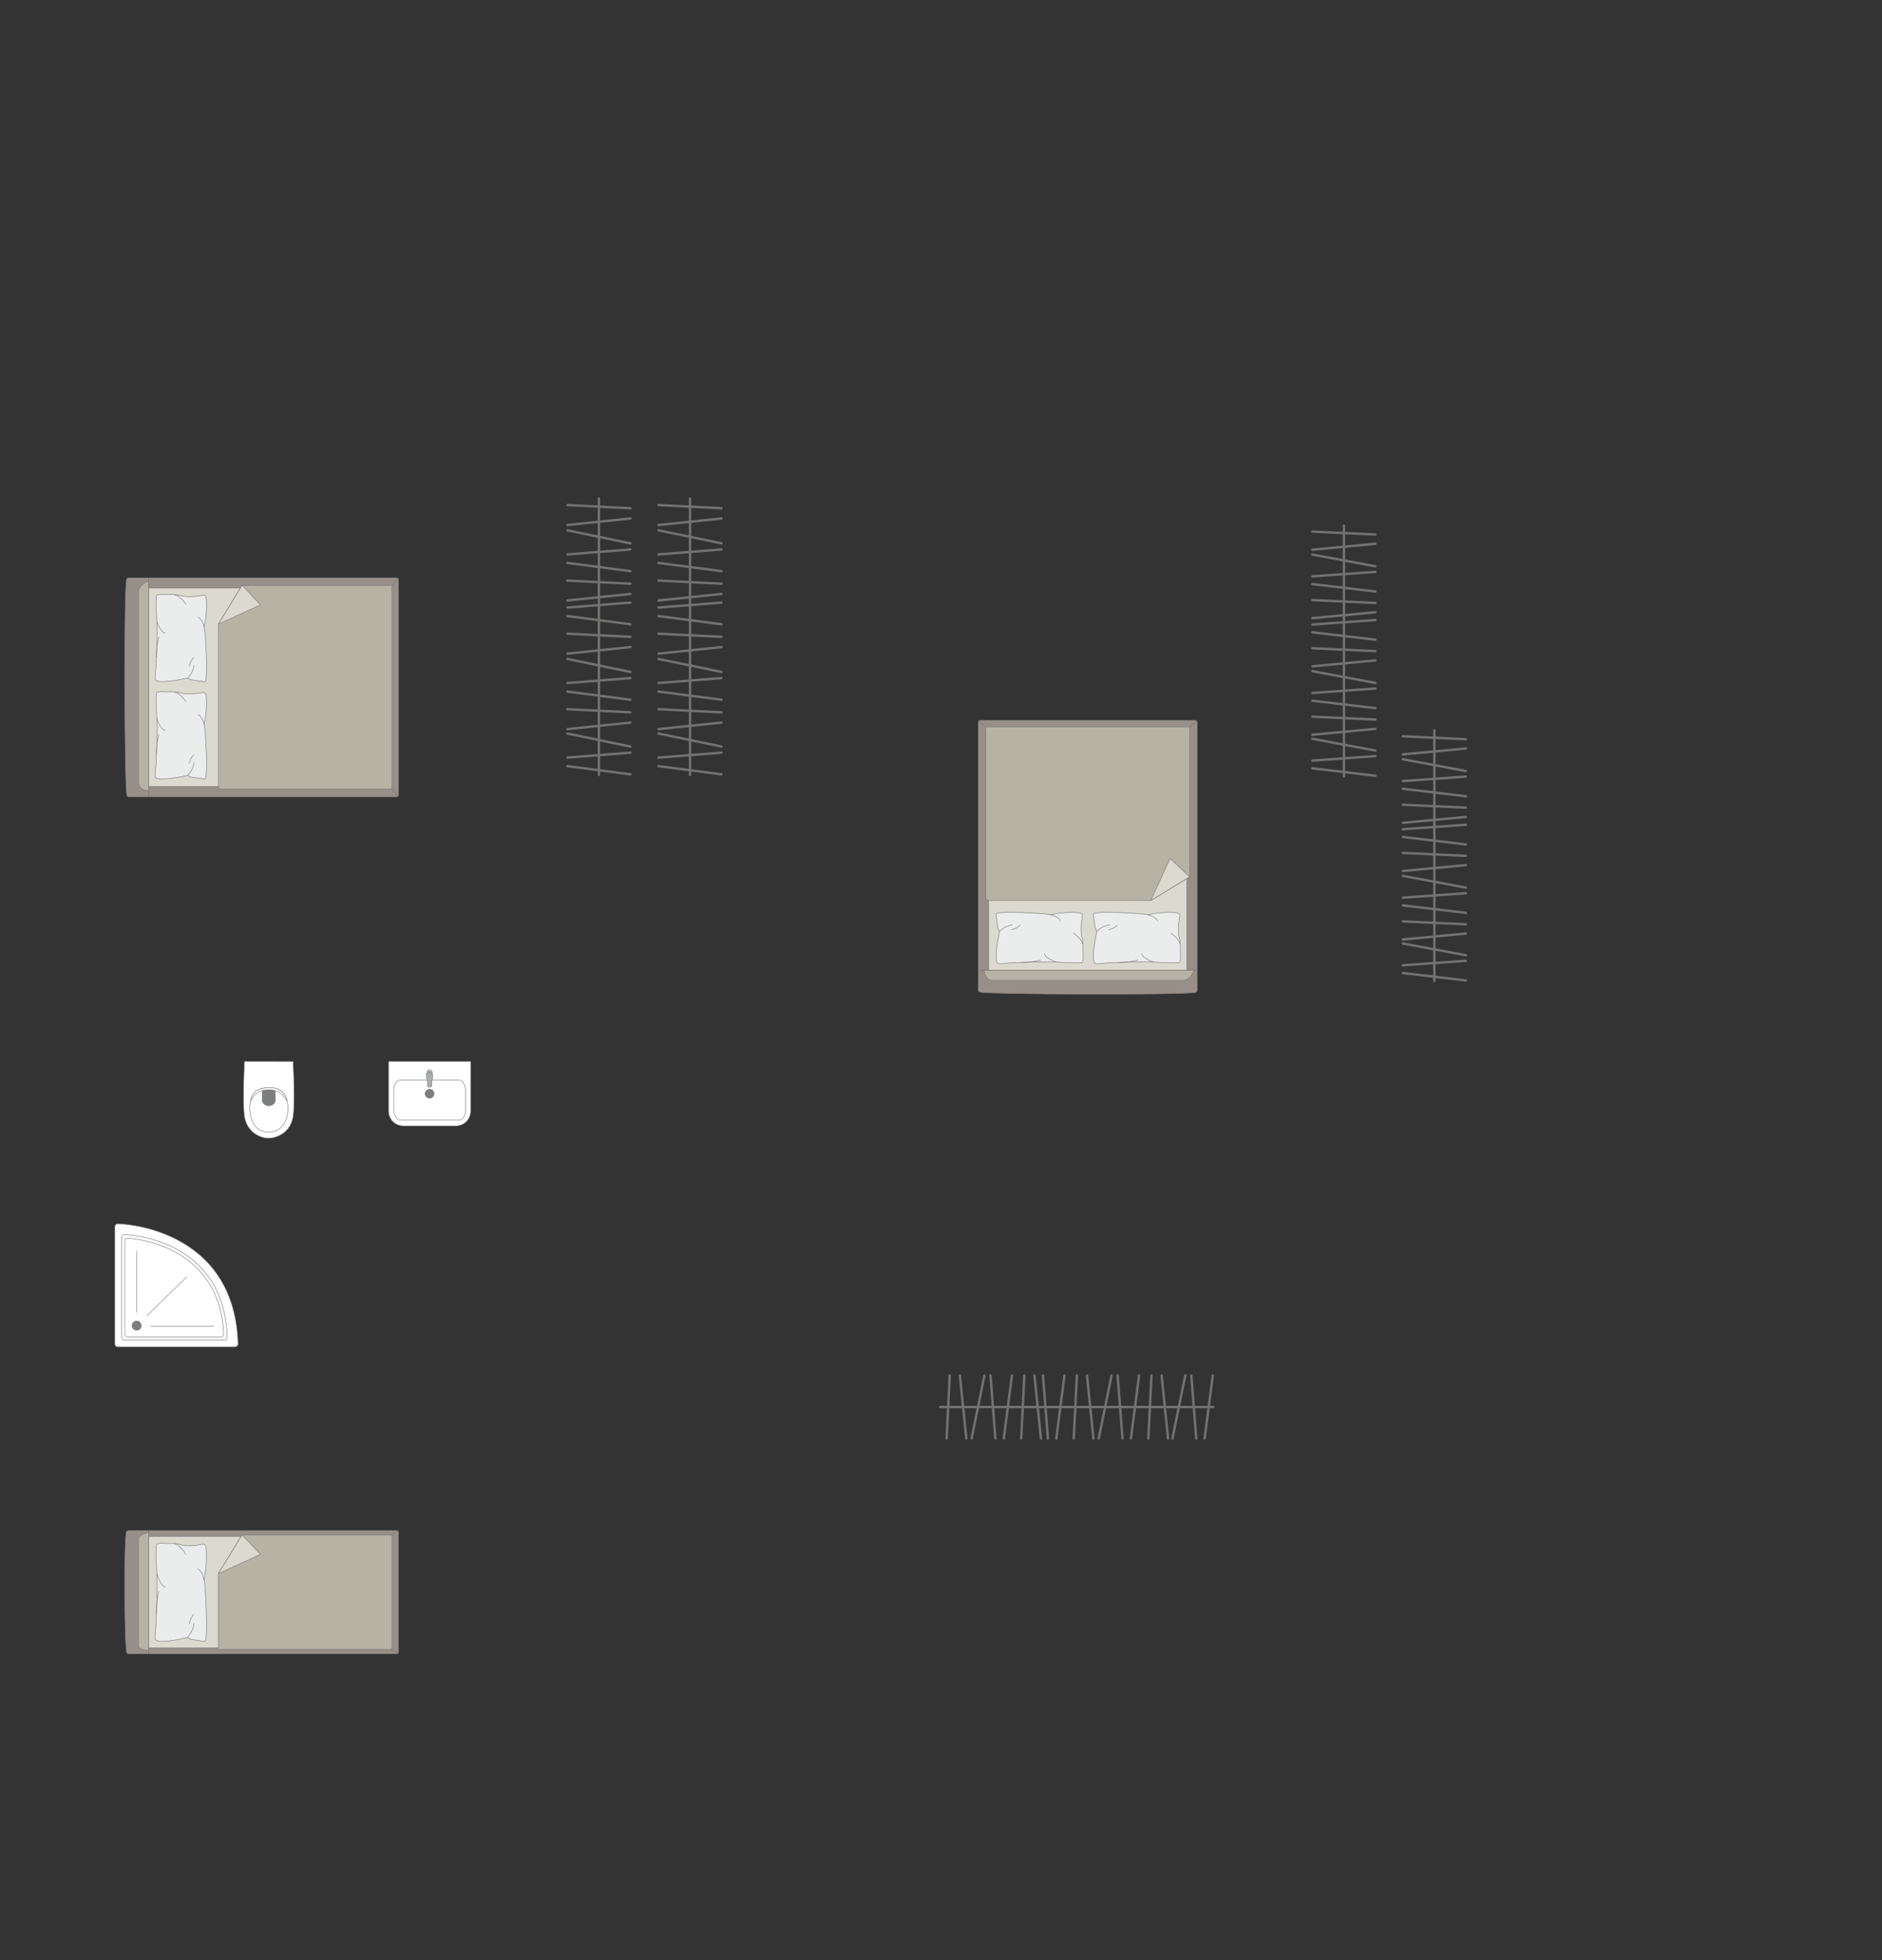 <?xml version="1.0" encoding="UTF-8"?>
<!DOCTYPE svg PUBLIC "-//W3C//DTD SVG 1.1//EN" "http://www.w3.org/Graphics/SVG/1.1/DTD/svg11.dtd">
<!-- Creator: CorelDRAW -->
<svg xmlns="http://www.w3.org/2000/svg" xml:space="preserve" width="137.442mm" height="143.107mm" version="1.1" style="shape-rendering:geometricPrecision; text-rendering:geometricPrecision; image-rendering:optimizeQuality; fill-rule:evenodd; clip-rule:evenodd"
viewBox="0 0 13288.86 13836.6"
 xmlns:xlink="http://www.w3.org/1999/xlink"
 xmlns:xodm="http://www.corel.com/coreldraw/odm/2003">
 <rect x="0" y="0" width="13288.86" height="13836.6" fill="#333333" stroke="none"/>
 <defs>
  <style type="text/css">
   <![CDATA[
    .str0 {stroke:#727271;stroke-width:3.4;stroke-miterlimit:22.926}
    .str1 {stroke:#727271;stroke-width:3.4;stroke-linejoin:round;stroke-miterlimit:22.926}
    .str3 {stroke:#727271;stroke-width:3.4;stroke-linecap:round;stroke-miterlimit:22.926}
    .str2 {stroke:#727271;stroke-width:3.4;stroke-linecap:round;stroke-linejoin:round;stroke-miterlimit:22.926}
    .str4 {stroke:#727271;stroke-width:17.05;stroke-linecap:round;stroke-linejoin:round;stroke-miterlimit:22.926}
    .fil1 {fill:none}
    .fil4 {fill:#EBECEC}
    .fil2 {fill:#DCD9CF}
    .fil3 {fill:#B6B3A5}
    .fil7 {fill:#AAAEB1}
    .fil0 {fill:#989088}
    .fil6 {fill:#7C7D7E}
    .fil5 {fill:white}
   ]]>
  </style>
 </defs>
 <g id="мебель">
  <g id="_2136904223152">
   <g>
    <path class="fil0 str0" d="M894.79 5611.55c-16.72,-66.17 -21.26,-1454.8 -1.86,-1519.82 0,-7.37 9.8,-13.39 17.09,-13.39l1890.64 0c7.3,0 13.28,6.02 13.28,13.39l0 1520.21c0,7.37 -5.98,13.39 -13.28,13.39l-1751.15 0 -139.49 0c-7.3,0 -15.24,-6.42 -15.24,-13.79z"/>
    <line class="fil1 str0" x1="1049.35" y1="5625.33" x2="1049.35" y2= "4078.34" />
    <polygon class="fil2 str0" points="1049.35,4151.17 2753.17,4151.17 2753.17,5551.52 1049.35,5551.52 "/>
    <line class="fil1 str0" x1="2809.62" y1="5621.81" x2="2753.17" y2= "5551.52" />
    <line class="fil1 str0" x1="2753.17" y1="4151.17" x2="2808.97" y2= "4081.31" />
    <path class="fil3 str0" d="M1049.35 5582.31c-32.5,-0.36 -69.72,-20.07 -71.13,-54.82l0 -1353.27c0.54,-40.01 71.13,-83.68 71.13,-64.34l0 1472.43z"/>
    <path class="fil3 str0" d="M1709.64 4132.02l1059.04 0 0 1438.46 -1204.27 0c-10.98,0.06 -21.97,-8.44 -22.32,-18.96 0,-466.17 0,-679.49 0,-1145.66 26.26,-42.92 159.99,-261.51 167.54,-273.85z"/>
    <polygon class="fil2 str1" points="1709.65,4132.03 1839.09,4270.08 1542.11,4405.87 "/>
   </g>
   <g>
    <path class="fil4 str2" d="M1096.73 4796.97c-4.19,-7.65 2.53,-56.2 5.06,-84.39 0,0 9.73,-234.85 8.53,-257.86 2.46,-29.13 -16.99,-229.85 -4.61,-250.95 4.19,-11.36 78.15,-5.75 78.15,-5.75 0,0 59.13,-3.9 93.28,6.86 34.16,10.76 96.26,5.93 96.26,5.93 0,0 65.88,-11.24 68.69,-8.44 12.17,1.54 14.45,31.23 14.45,31.23 0,0 8.57,107.4 -15.81,191.47 10.08,14.46 31.72,394.45 4.78,387.3l-97.28 -13.78 -23.98 -11.55c0,0 -213.72,47.9 -227.52,9.95z"/>
    <path class="fil1 str2" d="M1167.08 4470.03c-35.85,-5.42 -58.82,-83.99 -58.82,-83.99"/>
    <path class="fil1 str2" d="M1312.02 4265.72c-40.09,-61.41 -77.51,-65.87 -77.51,-65.87"/>
    <path class="fil1 str2" d="M1397.6 4357.36c32.55,13.9 43.13,67.69 43.13,67.69"/>
    <path class="fil1 str2" d="M1324.26 4787.02c44.05,-43.96 44.98,-89.58 44.98,-89.58"/>
    <path class="fil1 str2" d="M1336.48 4702.18c11.08,-47.24 32.77,-59.73 32.77,-59.73"/>
    <path class="fil1 str2" d="M1104.76 4638.18c-0.3,-83.81 17.56,-142.23 17.56,-142.23"/>
   </g>
   <g>
    <path class="fil4 str2" d="M1096.73 5483.85c-4.19,-7.65 2.53,-56.2 5.06,-84.39 0,0 9.73,-234.85 8.53,-257.86 2.46,-29.13 -16.99,-229.85 -4.61,-250.95 4.19,-11.36 78.15,-5.75 78.15,-5.75 0,0 59.13,-3.9 93.28,6.86 34.16,10.76 96.26,5.93 96.26,5.93 0,0 65.88,-11.24 68.69,-8.44 12.17,1.54 14.45,31.23 14.45,31.23 0,0 8.57,107.4 -15.81,191.47 10.08,14.46 31.72,394.45 4.78,387.3l-97.28 -13.78 -23.98 -11.55c0,0 -213.72,47.9 -227.52,9.95z"/>
    <path class="fil1 str2" d="M1167.08 5156.91c-35.85,-5.42 -58.82,-83.99 -58.82,-83.99"/>
    <path class="fil1 str2" d="M1312.02 4952.6c-40.09,-61.41 -77.51,-65.87 -77.51,-65.87"/>
    <path class="fil1 str2" d="M1397.6 5044.24c32.55,13.9 43.13,67.69 43.13,67.69"/>
    <path class="fil1 str2" d="M1324.26 5473.9c44.05,-43.96 44.98,-89.58 44.98,-89.58"/>
    <path class="fil1 str2" d="M1336.48 5389.07c11.08,-47.24 32.77,-59.73 32.77,-59.73"/>
    <path class="fil1 str2" d="M1104.76 5325.06c-0.3,-83.81 17.56,-142.23 17.56,-142.23"/>
   </g>
  </g>
  <g id="_2136904232272">
   <g>
    <path class="fil0 str0" d="M6920.5 7004.43c66.17,16.72 1454.8,21.26 1519.82,1.86 7.37,0 13.39,-9.8 13.39,-17.09l0 -1890.64c0,-7.3 -6.02,-13.28 -13.39,-13.28l-1520.21 0c-7.37,0 -13.39,5.98 -13.39,13.28l0 1751.15 0 139.49c0,7.3 6.42,15.24 13.79,15.24z"/>
    <line class="fil1 str0" x1="6906.71" y1="6849.87" x2="8453.7" y2= "6849.87" />
    <polygon class="fil2 str0" points="8380.87,6849.87 8380.87,5146.06 6980.52,5146.06 6980.52,6849.87 "/>
    <line class="fil1 str0" x1="6910.23" y1="5089.6" x2="6980.52" y2= "5146.06" />
    <line class="fil1 str0" x1="8380.87" y1="5146.06" x2="8450.73" y2= "5090.25" />
    <path class="fil3 str0" d="M6949.73 6849.87c0.36,32.5 20.07,69.72 54.82,71.13l1353.27 0c40.01,-0.54 83.68,-71.13 64.34,-71.13l-1472.43 0z"/>
    <path class="fil3 str0" d="M8400.02 6189.58l0 -1059.04 -1438.46 0 0 1204.27c-0.06,10.98 8.44,21.97 18.96,22.32 466.17,0 679.49,0 1145.66,0 42.92,-26.26 261.51,-159.99 273.85,-167.54z"/>
    <polygon class="fil2 str1" points="8400.01,6189.57 8261.96,6060.14 8126.18,6357.11 "/>
   </g>
   <g>
    <path class="fil4 str2" d="M7735.08 6802.49c7.65,4.19 56.2,-2.53 84.39,-5.06 0,0 234.85,-9.73 257.86,-8.53 29.13,-2.46 229.85,16.99 250.95,4.61 11.36,-4.19 5.75,-78.15 5.75,-78.15 0,0 3.9,-59.13 -6.86,-93.28 -10.76,-34.16 -5.93,-96.26 -5.93,-96.26 0,0 11.24,-65.88 8.44,-68.69 -1.54,-12.17 -31.23,-14.45 -31.23,-14.45 0,0 -107.4,-8.57 -191.47,15.81 -14.46,-10.08 -394.45,-31.72 -387.3,-4.78l13.78 97.28 11.55 23.98c0,0 -47.9,213.72 -9.95,227.52z"/>
    <path class="fil1 str2" d="M8062.01 6732.14c5.42,35.85 83.99,58.82 83.99,58.82"/>
    <path class="fil1 str2" d="M8266.32 6587.21c61.41,40.09 65.87,77.51 65.87,77.51"/>
    <path class="fil1 str2" d="M8174.68 6501.62c-13.9,-32.55 -67.69,-43.13 -67.69,-43.13"/>
    <path class="fil1 str2" d="M7745.02 6574.97c43.96,-44.05 89.58,-44.98 89.58,-44.98"/>
    <path class="fil1 str2" d="M7829.86 6562.74c47.24,-11.08 59.73,-32.77 59.73,-32.77"/>
    <path class="fil1 str2" d="M7893.87 6794.46c83.81,0.3 142.23,-17.56 142.23,-17.56"/>
   </g>
   <g>
    <path class="fil4 str2" d="M7048.19 6802.49c7.65,4.19 56.2,-2.53 84.39,-5.06 0,0 234.85,-9.73 257.86,-8.53 29.13,-2.46 229.85,16.99 250.95,4.61 11.36,-4.19 5.75,-78.15 5.75,-78.15 0,0 3.9,-59.13 -6.86,-93.28 -10.76,-34.16 -5.93,-96.26 -5.93,-96.26 0,0 11.24,-65.88 8.44,-68.69 -1.54,-12.17 -31.23,-14.45 -31.23,-14.45 0,0 -107.4,-8.57 -191.47,15.81 -14.46,-10.08 -394.45,-31.72 -387.3,-4.78l13.78 97.28 11.55 23.98c0,0 -47.9,213.72 -9.95,227.52z"/>
    <path class="fil1 str2" d="M7375.13 6732.14c5.42,35.85 83.99,58.82 83.99,58.82"/>
    <path class="fil1 str2" d="M7579.44 6587.21c61.41,40.09 65.87,77.51 65.87,77.51"/>
    <path class="fil1 str2" d="M7487.8 6501.62c-13.9,-32.55 -67.69,-43.13 -67.69,-43.13"/>
    <path class="fil1 str2" d="M7058.14 6574.97c43.96,-44.05 89.58,-44.98 89.58,-44.98"/>
    <path class="fil1 str2" d="M7142.97 6562.74c47.24,-11.08 59.73,-32.77 59.73,-32.77"/>
    <path class="fil1 str2" d="M7206.98 6794.46c83.81,0.3 142.23,-17.56 142.23,-17.56"/>
   </g>
  </g>
  <g id="_2136904168528">
   <g>
    <path class="fil0 str0" d="M894.51 11667.36c-16.72,-37.22 -21.26,-818.33 -1.86,-854.9 0,-4.15 9.8,-7.53 17.09,-7.53l1890.64 0c7.3,0 13.28,3.38 13.28,7.53l0 855.12c0,4.15 -5.98,7.53 -13.28,7.53l-1751.15 0 -139.49 0c-7.3,0 -15.24,-3.62 -15.24,-7.75z"/>
    <line class="fil1 str0" x1="1049.07" y1="11675.11" x2="1049.07" y2= "10804.93" />
    <polygon class="fil2 str0" points="1049.07,10845.9 2752.89,10845.9 2752.89,11633.6 1049.07,11633.6 "/>
    <line class="fil1 str0" x1="2809.34" y1="11673.13" x2="2752.89" y2= "11633.6" />
    <line class="fil1 str0" x1="2752.89" y1="10845.9" x2="2808.69" y2= "10806.6" />
    <path class="fil3 str0" d="M1049.07 11650.91c-32.5,-0.2 -69.72,-11.29 -71.13,-30.84l0 -761.21c0.54,-22.51 71.13,-47.08 71.13,-36.19l0 828.24z"/>
    <path class="fil3 str0" d="M1709.37 10835.13l1059.03 0 0 809.14 -1212.84 0c-10.97,-0.38 -13.73,-7.02 -13.73,-13.33 0,-262.22 0,-259.74 0,-521.96 30.65,-50.1 143.84,-235.11 167.54,-273.85z"/>
    <polygon class="fil2 str1" points="1709.38,10835.14 1838.81,10973.19 1541.84,11108.97 "/>
   </g>
   <g>
    <path class="fil4 str2" d="M1096.45 11570.5c-4.19,-8.6 2.53,-63.22 5.06,-94.93 0,0 9.73,-264.22 8.53,-290.1 2.46,-32.77 -16.99,-258.59 -4.61,-282.32 4.19,-12.79 78.15,-6.47 78.15,-6.47 0,0 59.13,-4.39 93.28,7.71 34.16,12.1 96.26,6.67 96.26,6.67 0,0 65.88,-12.65 68.69,-9.5 12.17,1.73 14.45,35.14 14.45,35.14 0,0 8.57,120.83 -15.81,215.41 10.08,16.26 31.72,443.75 4.78,435.71l-97.28 -15.51 -23.98 -12.99c0,0 -213.72,53.88 -227.52,11.19z"/>
    <path class="fil1 str2" d="M1166.8 11202.7c-35.85,-6.1 -58.82,-94.49 -58.82,-94.49"/>
    <path class="fil1 str2" d="M1311.73 10972.86c-40.09,-69.09 -77.51,-74.11 -77.51,-74.11"/>
    <path class="fil1 str2" d="M1397.32 11075.94c32.55,15.64 43.13,76.16 43.13,76.16"/>
    <path class="fil1 str2" d="M1323.98 11559.31c44.05,-49.46 44.98,-100.78 44.98,-100.78"/>
    <path class="fil1 str2" d="M1336.2 11463.87c11.08,-53.14 32.77,-67.2 32.77,-67.2"/>
    <path class="fil1 str2" d="M1104.48 11391.87c-0.3,-94.28 17.56,-160 17.56,-160"/>
   </g>
  </g>
  <g id="_2136904176208">
   <path class="fil5 str3" d="M832.99 9508.8l825.81 0c12.21,0 22.18,-9.98 22.18,-22.19 0,0 0,0 0,0 -25.59,-834.35 -847.99,-847.99 -847.99,-847.99l0 0c-12.21,0 -22.19,9.99 -22.19,22.18l0 825.81c0,12.21 9.98,22.19 22.19,22.19z"/>
   <path class="fil5 str0" d="M878.36 9460.24l706.91 0c10.45,0 18.99,-8.55 18.99,-18.99 0,0 0,0 0,0 -21.91,-714.23 -725.9,-725.91 -725.9,-725.91l0 0c-10.45,0 -18.99,8.55 -18.99,18.99l0 706.92c0,10.44 8.54,18.99 18.99,18.99z"/>
   <path class="fil5 str0" d="M899.69 9437.54l661.94 0c9.7,0 17.62,-7.93 17.62,-17.63 0,0 0,0 0,0 -25.45,-653.94 -679.56,-679.76 -679.56,-679.76l0 0c-9.72,0 -17.64,7.96 -17.64,17.65l0 662.11c0,9.67 7.92,17.63 17.64,17.63z"/>
   <circle class="fil6 str0" cx="964.86" cy="9358.08" r="32.57"/>
   <line class="fil1 str3" x1="1038.29" y1="9287.74" x2="1319.83" y2= "9012.18" />
   <line class="fil1 str3" x1="1063.04" y1="9362.8" x2="1509.23" y2= "9362.8" />
   <line class="fil1 str3" x1="965.78" y1="9264.7" x2="965.78" y2= "8832.16" />
  </g>
  <g id="_2136904177696">
   <path class="fil5 str0" d="M2067.61 7493.95l-337.29 -0.59c-2.91,0 -4.65,2.11 -4.75,4.62 -4.4,121.75 -9.98,240.13 -3.15,351.24 4.62,129.52 99.46,181.95 163.44,185.09 64.88,5.96 183,-39.45 187.38,-185.09 8.07,-116.01 1.11,-234.16 -3.14,-351.24 -0.15,-1.57 -0.24,-4 -2.48,-4.03z"/>
   <path class="fil5 str0" d="M2012.5 7730.52c-38.67,-71.57 -188.14,-71.57 -229.35,0 -36.36,71.81 -32.43,254.64 110.09,262.01 153.76,0 158.01,-191.84 119.26,-262.01z"/>
   <path class="fil6 str0" d="M1897.83 7693.1l-37.62 0c-5.28,0.02 -8.26,4.36 -8.28,8.51 -0.12,22.21 -0.23,44.42 -0.35,66.63 7.21,50.94 87.86,48.06 92.53,-0.42 -0.13,-22.06 -0.26,-44.14 -0.39,-66.2 0.15,-4.02 -1.97,-8.38 -5.71,-8.5l-40.18 -0.02z"/>
   <path class="fil5 str0" d="M2014.88 7756.86l11.84 12.59c-9.99,-49.52 -41.03,-90.1 -128.69,-92.6 -80.21,4.44 -116.39,33.8 -127.97,91.49l11.77 -13.04c19.43,-41.3 68.38,-62.92 115.99,-62.19 45.04,-0.8 96.1,18.81 117.06,63.76z"/>
  </g>
  <g id="_2136904180144">
   <path class="fil5 str0" d="M2847.05 7948.08l373.36 0c56.71,0 103.09,-46.38 103.09,-103.09l0 -348.03c0,-1.83 -1.48,-3.31 -3.31,-3.31l-573.51 0c-1.83,0 -3.31,1.48 -3.31,3.31l0 347.45c0,57.03 46.65,103.68 103.68,103.68z"/>
   <rect class="fil5 str0" x="2780.63" y="7624.67" width="506.86" height="282.97" rx="45.19" ry="72.49"/>
   <ellipse class="fil6 str0" cx="3033.43" cy="7720.86" rx="31.5" ry="31.34"/>
   <g>
    <circle class="fil7 str0" transform="matrix(-1.80599E-15 0.08 -0.08 -2.48551E-15 3033.38 7572.56)" r="279.27"/>
    <path class="fil7 str0" d="M3047.97 7639.99l0 24.98c0,5.01 -5.38,9.1 -11.95,9.1l-5.18 0c-6.57,0 -11.95,-4.09 -11.95,-9.1l0 -25.09c0,-16.07 -27.01,-67.17 11.95,-67.17l5.18 0c36.81,0 11.95,51.1 11.95,67.27z"/>
   </g>
  </g>
  <g id="_2136904182112">
   <line class="fil1 str4" x1="9489.5" y1="3710.36" x2="9489.5" y2= "5480.11" />
   <line class="fil1 str4" x1="9267.22" y1="3752.9" x2="9711.79" y2= "3773.11" />
   <line class="fil1 str4" x1="9711.79" y1="3838.86" x2="9267.22" y2= "3880.53" />
   <line class="fil1 str4" x1="9267.22" y1="3914.85" x2="9711.79" y2= "3997.81" />
   <line class="fil1 str4" x1="9267.22" y1="4068.78" x2="9711.79" y2= "4037.16" />
   <line class="fil1 str4" x1="9711.79" y1="4175.91" x2="9267.22" y2= "4123.31" />
   <line class="fil1 str4" x1="9267.22" y1="4236.14" x2="9711.79" y2= "4256.35" />
   <line class="fil1 str4" x1="9711.79" y1="4322" x2="9267.22" y2= "4363.67" />
   <line class="fil1 str4" x1="9267.22" y1="4408.83" x2="9711.79" y2= "4377.21" />
   <line class="fil1 str4" x1="9711.79" y1="4515.96" x2="9267.22" y2= "4463.36" />
   <line class="fil1 str4" x1="9267.22" y1="4576.18" x2="9711.79" y2= "4596.39" />
   <line class="fil1 str4" x1="9711.79" y1="4662.14" x2="9267.22" y2= "4703.71" />
   <line class="fil1 str4" x1="9267.22" y1="4738.13" x2="9711.79" y2= "4820.99" />
   <line class="fil1 str4" x1="9711.79" y1="4860.44" x2="9267.22" y2= "4892.06" />
   <line class="fil1 str4" x1="9267.22" y1="4946.59" x2="9711.79" y2= "4999.09" />
   <line class="fil1 str4" x1="9711.79" y1="5079.63" x2="9267.22" y2= "5059.42" />
   <line class="fil1 str4" x1="9267.22" y1="5186.95" x2="9711.79" y2= "5145.28" />
   <line class="fil1 str4" x1="9711.79" y1="5298.43" x2="9267.22" y2= "5215.48" />
   <line class="fil1 str4" x1="9267.22" y1="5369.4" x2="9711.79" y2= "5337.79" />
   <line class="fil1 str4" x1="9711.79" y1="5476.53" x2="9267.22" y2= "5423.93" />
  </g>
  <g id="_2136904188640">
   <line class="fil1 str4" x1="10127.98" y1="5155.37" x2="10127.98" y2= "6925.12" />
   <line class="fil1 str4" x1="9905.69" y1="5197.91" x2="10350.26" y2= "5218.12" />
   <line class="fil1 str4" x1="10350.26" y1="5283.86" x2="9905.69" y2= "5325.54" />
   <line class="fil1 str4" x1="9905.69" y1="5359.86" x2="10350.26" y2= "5442.82" />
   <line class="fil1 str4" x1="9905.69" y1="5513.79" x2="10350.26" y2= "5482.17" />
   <line class="fil1 str4" x1="10350.26" y1="5620.92" x2="9905.69" y2= "5568.32" />
   <line class="fil1 str4" x1="9905.69" y1="5681.15" x2="10350.26" y2= "5701.36" />
   <line class="fil1 str4" x1="10350.26" y1="5767.01" x2="9905.69" y2= "5808.68" />
   <line class="fil1 str4" x1="9905.69" y1="5853.83" x2="10350.26" y2= "5822.22" />
   <line class="fil1 str4" x1="10350.26" y1="5960.96" x2="9905.69" y2= "5908.37" />
   <line class="fil1 str4" x1="9905.69" y1="6021.19" x2="10350.26" y2= "6041.4" />
   <line class="fil1 str4" x1="10350.26" y1="6107.15" x2="9905.69" y2= "6148.72" />
   <line class="fil1 str4" x1="9905.69" y1="6183.14" x2="10350.26" y2= "6266" />
   <line class="fil1 str4" x1="10350.26" y1="6305.45" x2="9905.69" y2= "6337.07" />
   <line class="fil1 str4" x1="9905.69" y1="6391.6" x2="10350.26" y2= "6444.1" />
   <line class="fil1 str4" x1="10350.26" y1="6524.64" x2="9905.69" y2= "6504.43" />
   <line class="fil1 str4" x1="9905.69" y1="6631.96" x2="10350.26" y2= "6590.29" />
   <line class="fil1 str4" x1="10350.26" y1="6743.44" x2="9905.69" y2= "6660.49" />
   <line class="fil1 str4" x1="9905.69" y1="6814.41" x2="10350.26" y2= "6782.79" />
   <line class="fil1 str4" x1="10350.26" y1="6921.54" x2="9905.69" y2= "6868.94" />
  </g>
  <g id="_2136904194832">
   <line class="fil1 str4" x1="4872.2" y1="3518.5" x2="4872.2" y2= "5470.32" />
   <line class="fil1 str4" x1="4649.92" y1="3565.42" x2="5094.48" y2= "3587.71" />
   <line class="fil1 str4" x1="5094.48" y1="3660.22" x2="4649.92" y2= "3706.18" />
   <line class="fil1 str4" x1="4649.92" y1="3744.03" x2="5094.48" y2= "3835.52" />
   <line class="fil1 str4" x1="4649.92" y1="3913.8" x2="5094.48" y2= "3878.92" />
   <line class="fil1 str4" x1="5094.48" y1="4031.94" x2="4649.92" y2= "3973.94" />
   <line class="fil1 str4" x1="4649.92" y1="4098.37" x2="5094.48" y2= "4120.66" />
   <line class="fil1 str4" x1="5094.48" y1="4193.07" x2="4649.92" y2= "4239.02" />
   <line class="fil1 str4" x1="4649.92" y1="4288.83" x2="5094.48" y2= "4253.95" />
   <line class="fil1 str4" x1="5094.48" y1="4406.97" x2="4649.92" y2= "4348.97" />
   <line class="fil1 str4" x1="4649.92" y1="4473.39" x2="5094.48" y2= "4495.68" />
   <line class="fil1 str4" x1="5094.48" y1="4568.2" x2="4649.92" y2= "4614.04" />
   <line class="fil1 str4" x1="4649.92" y1="4652" x2="5094.48" y2= "4743.39" />
   <line class="fil1 str4" x1="5094.48" y1="4786.9" x2="4649.92" y2= "4821.77" />
   <line class="fil1 str4" x1="4649.92" y1="4881.91" x2="5094.48" y2= "4939.81" />
   <line class="fil1 str4" x1="5094.48" y1="5028.64" x2="4649.92" y2= "5006.35" />
   <line class="fil1 str4" x1="4649.92" y1="5147" x2="5094.48" y2= "5101.04" />
   <line class="fil1 str4" x1="5094.48" y1="5269.95" x2="4649.92" y2= "5178.46" />
   <line class="fil1 str4" x1="4649.92" y1="5348.22" x2="5094.48" y2= "5313.35" />
   <line class="fil1 str4" x1="5094.48" y1="5466.37" x2="4649.92" y2= "5408.36" />
  </g>
  <g id="_2136904198672">
   <line class="fil1 str4" x1="4228.89" y1="3518.5" x2="4228.89" y2= "5470.32" />
   <line class="fil1 str4" x1="4006.61" y1="3565.42" x2="4451.18" y2= "3587.71" />
   <line class="fil1 str4" x1="4451.18" y1="3660.22" x2="4006.61" y2= "3706.18" />
   <line class="fil1 str4" x1="4006.61" y1="3744.03" x2="4451.18" y2= "3835.52" />
   <line class="fil1 str4" x1="4006.61" y1="3913.8" x2="4451.18" y2= "3878.92" />
   <line class="fil1 str4" x1="4451.18" y1="4031.94" x2="4006.61" y2= "3973.94" />
   <line class="fil1 str4" x1="4006.61" y1="4098.37" x2="4451.18" y2= "4120.66" />
   <line class="fil1 str4" x1="4451.18" y1="4193.07" x2="4006.61" y2= "4239.02" />
   <line class="fil1 str4" x1="4006.61" y1="4288.83" x2="4451.18" y2= "4253.95" />
   <line class="fil1 str4" x1="4451.18" y1="4406.97" x2="4006.61" y2= "4348.97" />
   <line class="fil1 str4" x1="4006.61" y1="4473.39" x2="4451.18" y2= "4495.68" />
   <line class="fil1 str4" x1="4451.18" y1="4568.2" x2="4006.61" y2= "4614.04" />
   <line class="fil1 str4" x1="4006.61" y1="4652" x2="4451.18" y2= "4743.39" />
   <line class="fil1 str4" x1="4451.18" y1="4786.9" x2="4006.61" y2= "4821.77" />
   <line class="fil1 str4" x1="4006.61" y1="4881.91" x2="4451.18" y2= "4939.81" />
   <line class="fil1 str4" x1="4451.18" y1="5028.64" x2="4006.61" y2= "5006.35" />
   <line class="fil1 str4" x1="4006.61" y1="5147" x2="4451.18" y2= "5101.04" />
   <line class="fil1 str4" x1="4451.18" y1="5269.95" x2="4006.61" y2= "5178.46" />
   <line class="fil1 str4" x1="4006.61" y1="5348.22" x2="4451.18" y2= "5313.35" />
   <line class="fil1 str4" x1="4451.18" y1="5466.37" x2="4006.61" y2= "5408.36" />
  </g>
  <g id="_2136904204720">
   <line class="fil1 str4" x1="6637.66" y1="9932.57" x2="8567.24" y2= "9932.57" />
   <line class="fil1 str4" x1="6684.04" y1="10154.85" x2="6706.07" y2= "9710.29" />
   <line class="fil1 str4" x1="6777.76" y1="9710.29" x2="6823.2" y2= "10154.85" />
   <line class="fil1 str4" x1="6860.62" y1="10154.85" x2="6951.07" y2= "9710.29" />
   <line class="fil1 str4" x1="7028.45" y1="10154.85" x2="6993.98" y2= "9710.29" />
   <line class="fil1 str4" x1="7145.26" y1="9710.29" x2="7087.9" y2= "10154.85" />
   <line class="fil1 str4" x1="7210.93" y1="10154.85" x2="7232.96" y2= "9710.29" />
   <line class="fil1 str4" x1="7304.54" y1="9710.29" x2="7349.98" y2= "10154.85" />
   <line class="fil1 str4" x1="7399.2" y1="10154.85" x2="7364.74" y2= "9710.29" />
   <line class="fil1 str4" x1="7516.01" y1="9710.29" x2="7458.67" y2= "10154.85" />
   <line class="fil1 str4" x1="7581.68" y1="10154.85" x2="7603.71" y2= "9710.29" />
   <line class="fil1 str4" x1="7675.39" y1="9710.29" x2="7720.73" y2= "10154.85" />
   <line class="fil1 str4" x1="7758.25" y1="10154.85" x2="7848.6" y2= "9710.29" />
   <line class="fil1 str4" x1="7891.61" y1="9710.29" x2="7926.08" y2= "10154.85" />
   <line class="fil1 str4" x1="7985.53" y1="10154.85" x2="8042.78" y2= "9710.29" />
   <line class="fil1 str4" x1="8130.59" y1="9710.29" x2="8108.56" y2= "10154.85" />
   <line class="fil1 str4" x1="8247.61" y1="10154.85" x2="8202.17" y2= "9710.29" />
   <line class="fil1 str4" x1="8369.16" y1="9710.29" x2="8278.71" y2= "10154.85" />
   <line class="fil1 str4" x1="8446.54" y1="10154.85" x2="8412.07" y2= "9710.29" />
   <line class="fil1 str4" x1="8563.35" y1="9710.29" x2="8505.99" y2= "10154.85" />
  </g>
 </g>
 <g id="контур">
  <polygon class="fil1" points="-0,0 13288.86,0 13288.86,13836.6 -0,13836.6 "/>
 </g>
</svg>
